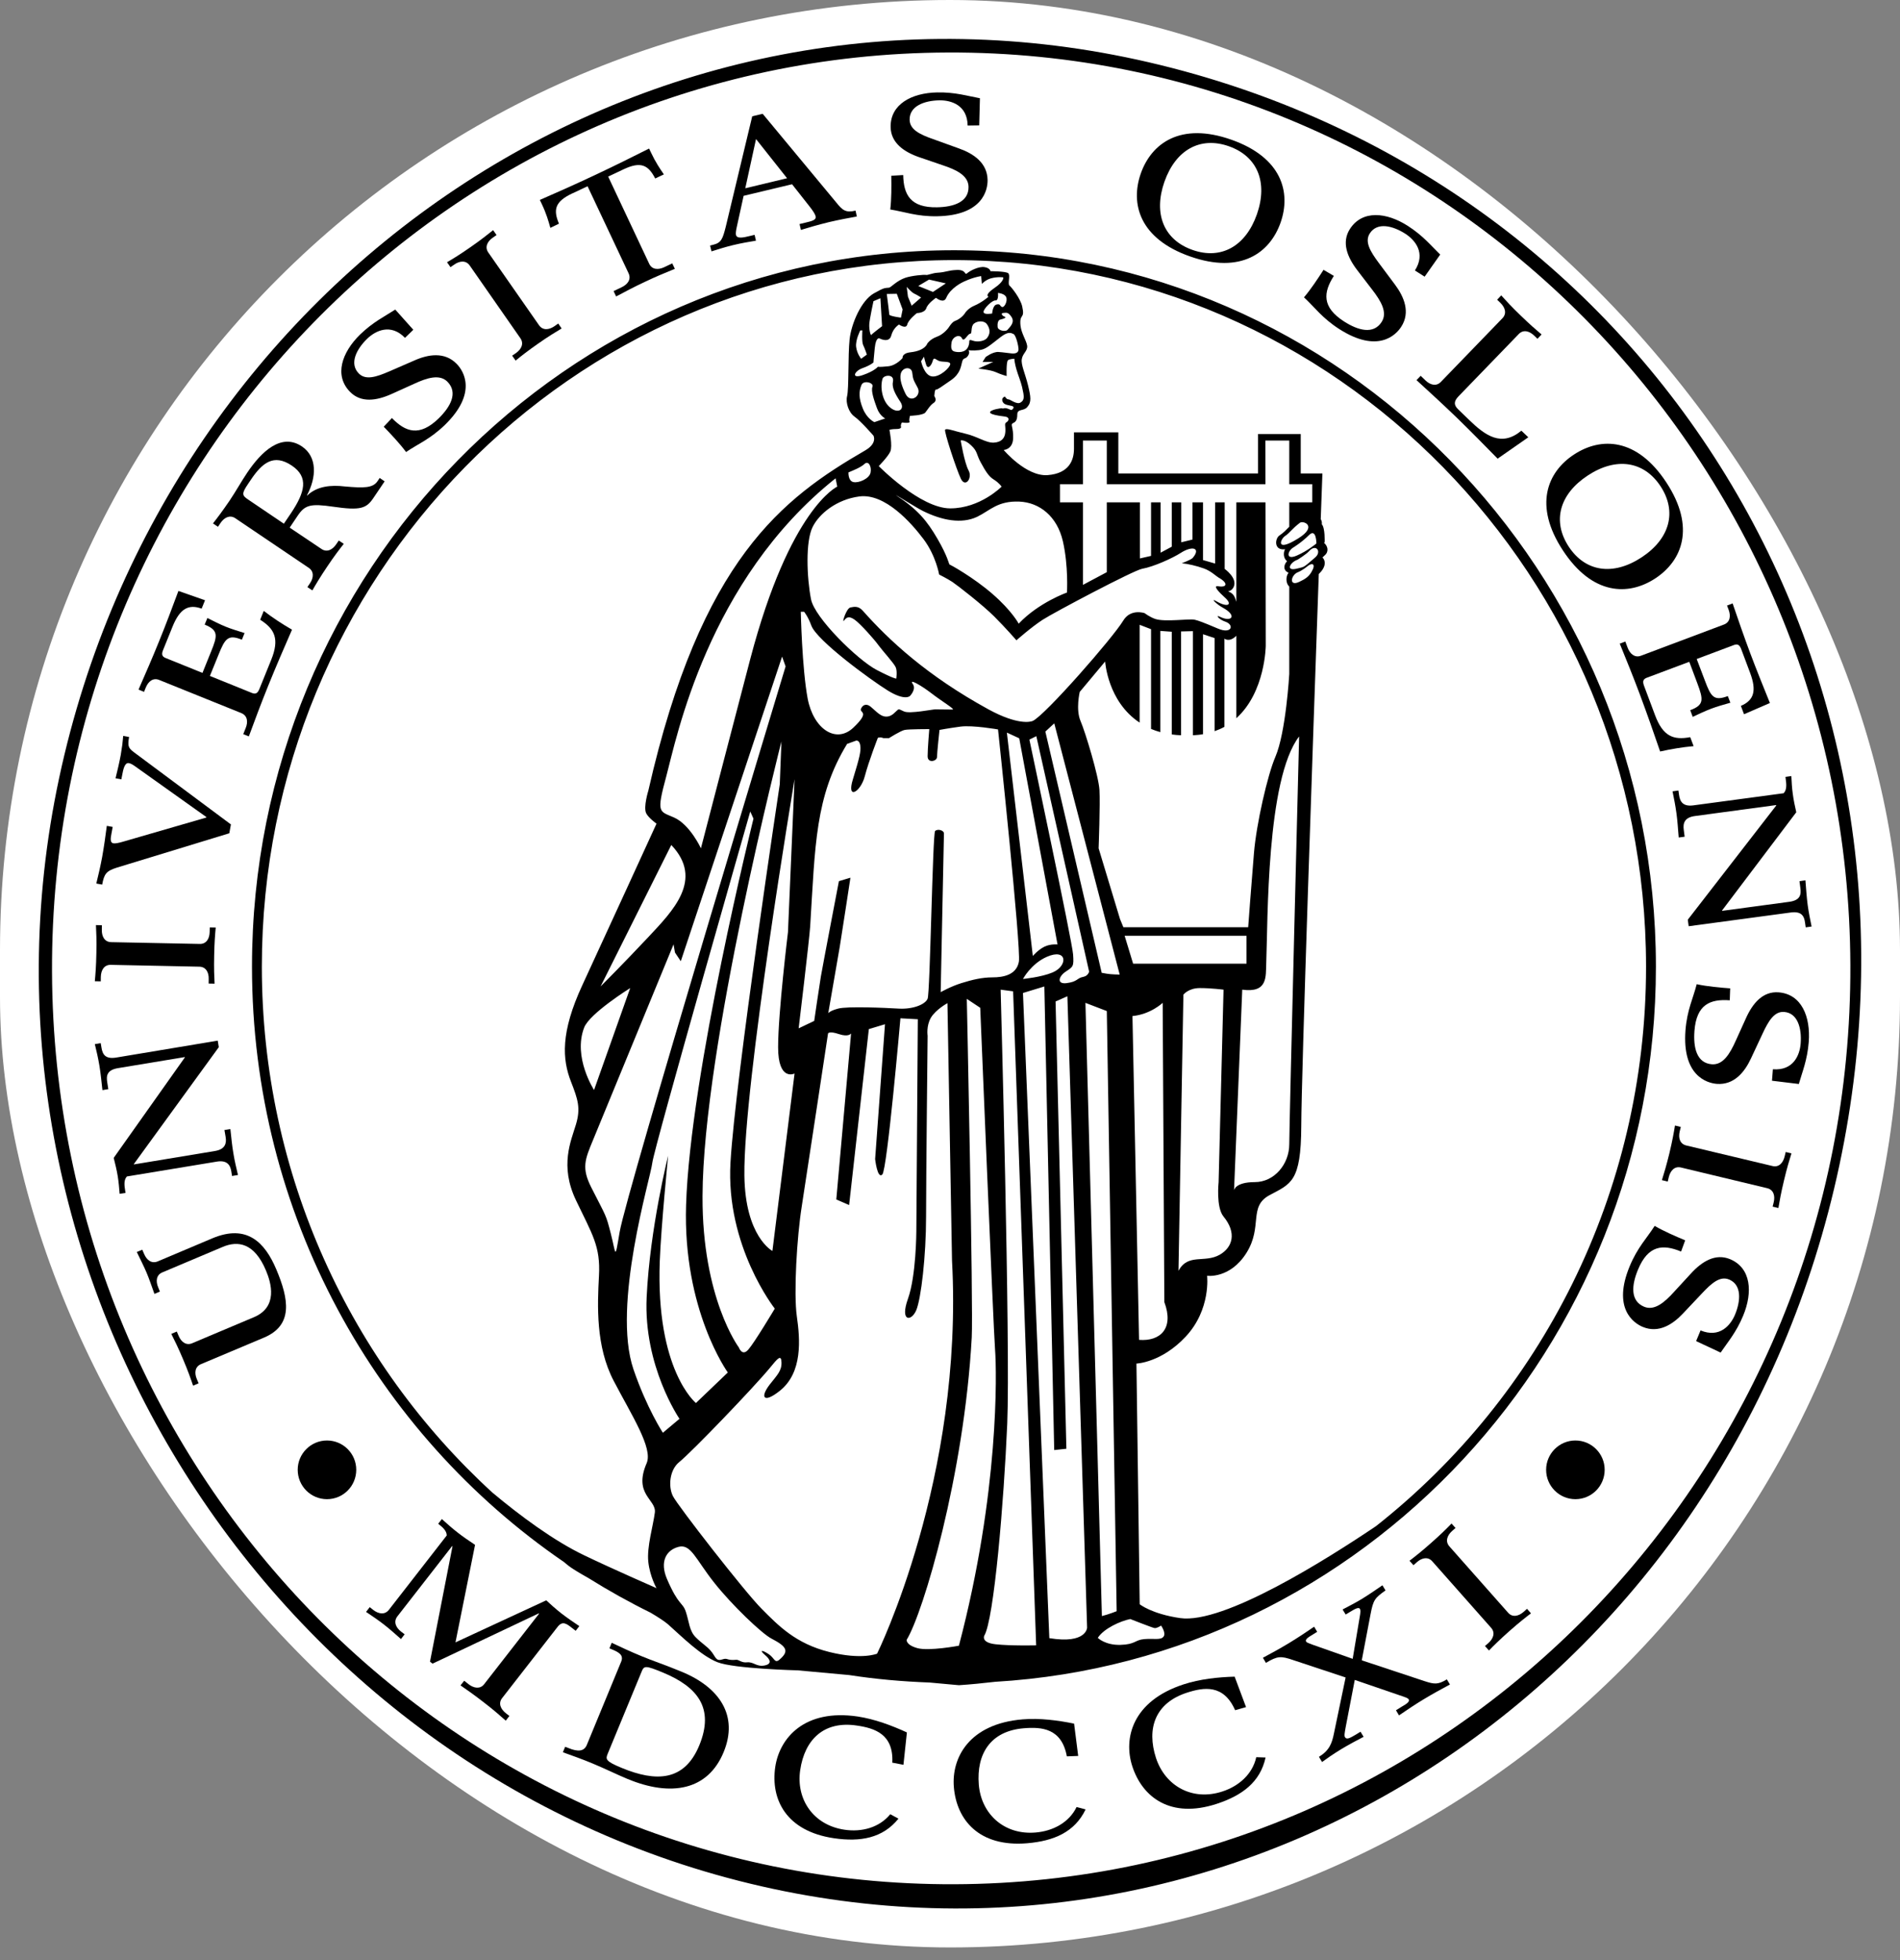 <svg width="32" height="33" viewBox="0 0 32 33" fill="none" xmlns="http://www.w3.org/2000/svg">
<rect x="0" y="0" width="32" height="33" fill="#808080" stroke="none"/>
<g clip-path="url(#clip0_2222_14026)">
<rect width="32" height="32.787" rx="16" fill="white"/>
<path d="M19.354 1.05C10.909 -0.913 2.8 4.663 0.996 13.099C-0.807 21.535 4.688 30.017 13.021 31.801C21.223 33.555 29.162 28.154 30.979 19.618C32.801 11.065 27.683 2.985 19.354 1.05ZM16.075 31.723C7.711 31.753 0.907 24.873 0.876 16.357C0.846 7.841 7.602 0.913 15.965 0.884C24.33 0.854 31.134 7.733 31.164 16.25C31.195 24.766 24.439 31.694 16.075 31.723Z" fill="black"/>
<path d="M26.533 25.24C26.261 25.24 26.04 25.019 26.04 24.745C26.04 24.474 26.261 24.252 26.533 24.252C26.806 24.252 27.026 24.474 27.026 24.745C27.026 25.019 26.806 25.24 26.533 25.24Z" fill="black"/>
<path d="M5.507 25.24C5.235 25.24 5.014 25.019 5.014 24.745C5.014 24.474 5.235 24.252 5.507 24.252C5.78 24.252 6 24.474 6 24.745C6 25.019 5.78 25.24 5.507 25.24Z" fill="black"/>
<path d="M16.067 4.213C9.548 4.213 4.244 9.624 4.244 16.275C4.244 20.448 6.334 24.134 9.501 26.3C9.522 26.316 9.541 26.333 9.562 26.351C9.622 26.401 9.752 26.479 9.912 26.569C10.25 26.78 10.599 26.975 10.957 27.151C11.089 27.229 11.194 27.298 11.251 27.347C11.499 27.569 11.805 27.873 12.081 27.984C12.357 28.095 13.437 28.122 13.437 28.122L14.3 28.201C14.745 28.27 15.197 28.31 15.656 28.327L16.15 28.372C16.348 28.359 16.551 28.339 16.757 28.315C22.955 27.949 27.889 22.689 27.889 16.275C27.889 9.624 22.586 4.213 16.067 4.213ZM14.475 8.358C14.905 8.303 15.347 8.801 15.555 9.078C15.763 9.355 15.817 9.673 15.817 9.673C15.817 9.673 15.957 9.743 16.039 9.797C16.123 9.853 16.551 10.185 16.745 10.379C16.939 10.573 17.119 10.78 17.119 10.78C17.119 10.78 17.368 10.559 17.561 10.434C17.755 10.309 19.094 9.601 19.236 9.576C19.43 9.542 19.748 9.397 19.884 9.31C20.091 9.177 20.226 9.231 20.088 9.393C20.061 9.424 19.904 9.483 19.904 9.483C20.011 9.493 20.157 9.528 20.274 9.57C20.391 9.61 20.482 9.7 20.52 9.722C20.693 9.818 20.666 9.896 20.517 9.87C20.413 9.853 20.549 9.987 20.623 10.054C20.773 10.185 20.676 10.234 20.485 10.122C20.377 10.06 20.488 10.173 20.593 10.23C20.842 10.365 20.747 10.483 20.544 10.383C20.468 10.344 20.521 10.428 20.641 10.468C20.791 10.521 20.746 10.681 20.513 10.583C20.25 10.472 20.191 10.451 20.122 10.434C20.033 10.412 19.624 10.476 19.458 10.421C19.365 10.39 19.278 10.323 19.278 10.323C19.278 10.323 19.043 10.241 18.918 10.448C18.744 10.738 17.603 12.04 17.395 12.137C17.356 12.155 17.138 12.21 16.648 11.943C15.611 11.375 14.973 10.78 14.531 10.282C14.459 10.201 14.393 10.213 14.323 10.227C14.253 10.241 14.174 10.503 14.215 10.448C14.256 10.393 14.298 10.365 14.395 10.434C14.492 10.503 14.727 10.767 14.796 10.864C14.866 10.96 15.059 11.168 15.087 11.237C15.114 11.306 15.095 11.425 15.095 11.425C15.095 11.425 15.058 11.431 14.765 11.279C14.447 11.113 13.719 10.402 13.659 10.088C13.589 9.729 13.563 9.117 13.687 8.871C13.797 8.649 14.09 8.408 14.475 8.358ZM14.29 7.953C14.373 7.918 14.494 7.871 14.559 7.812C14.626 7.748 14.683 7.853 14.662 7.957C14.641 8.06 14.461 8.137 14.372 8.116C14.281 8.095 14.29 7.953 14.29 7.953ZM14.538 5.811C14.566 5.867 14.6 5.97 14.6 5.97L14.503 6.04C14.503 6.04 14.433 5.957 14.419 5.839C14.406 5.722 14.489 5.563 14.489 5.563H14.524C14.524 5.563 14.51 5.756 14.538 5.811ZM14.524 6.199C14.662 6.15 14.711 6.102 14.711 6.102C14.711 6.102 14.712 6.059 14.733 5.858C14.754 5.658 14.816 5.699 14.816 5.699C14.816 5.699 14.975 5.783 15.01 5.651C15.044 5.519 15.141 5.464 15.141 5.464C15.141 5.464 15.259 5.547 15.28 5.464C15.3 5.381 15.443 5.271 15.443 5.271C15.443 5.271 15.573 5.271 15.601 5.189C15.628 5.105 15.764 5.014 15.764 5.014C15.764 5.014 15.893 5.12 15.937 5.014C16.006 4.848 16.214 4.751 16.214 4.751C16.214 4.751 16.365 4.673 16.525 4.648L16.537 4.78C16.537 4.78 16.598 4.711 16.69 4.686C16.807 4.655 16.897 4.67 16.897 4.67C16.897 4.67 16.918 4.734 16.745 4.851C16.572 4.969 16.648 4.996 16.648 4.996C16.648 4.996 16.54 5.092 16.406 5.148C16.309 5.19 16.261 5.259 16.261 5.259C16.261 5.259 16.206 5.359 16.081 5.405C16.033 5.422 15.977 5.515 15.977 5.515C15.977 5.515 15.898 5.627 15.78 5.669C15.663 5.711 15.617 5.785 15.617 5.785C15.617 5.785 15.585 5.903 15.336 5.931C15.184 5.948 15.202 6.027 15.202 6.027C15.202 6.027 15.098 6.153 14.959 6.167C14.794 6.184 14.786 6.174 14.786 6.174C14.786 6.174 14.732 6.246 14.531 6.315C14.33 6.385 14.386 6.248 14.524 6.199ZM14.641 5.451C14.648 5.362 14.711 5.071 14.711 5.071L14.828 5.021L14.856 5.492C14.856 5.492 14.69 5.617 14.676 5.638C14.662 5.659 14.634 5.542 14.641 5.451ZM14.935 4.949L15.104 4.946L15.202 5.21L15.174 5.348C15.174 5.348 14.977 5.323 14.977 5.295C14.977 5.268 14.935 4.949 14.935 4.949ZM15.513 5.009L15.354 5.147L15.292 4.995L15.271 4.829C15.271 4.829 15.354 4.926 15.403 4.946C15.45 4.967 15.513 5.009 15.513 5.009ZM15.465 4.815L15.647 4.707L15.93 4.771L15.713 4.915L15.465 4.815ZM16.728 6.093L16.477 6.206C16.477 6.206 16.68 6.225 16.77 6.265C16.862 6.307 16.954 6.331 16.954 6.331C16.954 6.331 16.945 6.108 16.974 6.068C16.991 6.043 17.084 6.04 17.084 6.04C17.084 6.068 17.095 6.135 17.118 6.216C17.145 6.312 17.194 6.426 17.214 6.516C17.251 6.677 17.259 6.736 17.186 6.778C17.122 6.815 17.014 6.723 16.986 6.724C16.951 6.725 16.925 6.676 16.925 6.676C16.925 6.676 16.846 6.7 16.895 6.777C16.919 6.816 16.988 6.822 17.042 6.835C17.07 6.842 17.086 6.861 17.049 6.894C17.03 6.911 17.023 6.899 17.002 6.892C16.982 6.885 16.928 6.855 16.886 6.883C16.947 6.842 16.354 6.947 16.924 7.013C17.006 7.022 16.998 7.082 16.95 7.11C16.91 7.133 16.939 7.167 16.932 7.272C16.925 7.375 16.869 7.445 16.738 7.452C16.607 7.459 16.462 7.347 16.254 7.3C16.046 7.251 15.945 7.206 15.918 7.234C15.895 7.256 16.107 7.901 16.183 8.06C16.26 8.219 16.382 8.045 16.313 7.921C16.244 7.796 16.18 7.416 16.18 7.416C16.18 7.416 16.246 7.393 16.356 7.498C16.467 7.601 16.441 7.646 16.517 7.784C16.593 7.922 16.648 8.02 16.738 8.074C16.828 8.13 16.869 8.193 16.869 8.193C16.869 8.193 16.509 8.559 16.004 8.559C15.499 8.559 14.8 7.847 14.8 7.847C14.8 7.847 14.952 7.693 14.994 7.604C15.036 7.513 14.98 7.237 14.98 7.237C14.98 7.237 15.015 7.223 15.091 7.223C15.167 7.223 15.181 7.202 15.174 7.181C15.167 7.162 15.181 7.106 15.202 7.113C15.223 7.12 15.333 7.127 15.319 7.099C15.305 7.071 15.326 7.001 15.326 7.001C15.326 7.001 15.541 6.994 15.583 6.947C15.623 6.898 15.665 6.821 15.728 6.781C15.79 6.739 15.736 6.669 15.736 6.669C15.736 6.669 15.742 6.552 15.763 6.559C15.784 6.566 15.859 6.51 16.018 6.4C16.177 6.289 16.184 6.164 16.205 6.089C16.226 6.012 16.261 6.054 16.302 5.991C16.344 5.929 16.309 5.895 16.309 5.895C16.309 5.895 16.378 5.908 16.488 5.895C16.6 5.881 16.64 5.84 16.855 5.673C16.981 5.577 17.028 5.604 17.07 5.624C17.112 5.645 17.154 5.825 17.154 5.881C17.154 5.937 17.108 5.957 17.036 5.95C16.96 5.943 16.915 5.933 16.817 5.926C16.721 5.919 16.6 6.012 16.6 6.012L16.548 6.095L16.728 6.093ZM21.313 8.152L21.312 7.417H21.714V8.152H22.101V8.457H21.714V8.868C21.661 8.921 21.62 8.968 21.549 9.015C21.471 9.066 21.451 9.272 21.643 9.247C21.608 9.311 21.618 9.405 21.677 9.448C21.616 9.511 21.609 9.606 21.702 9.642C21.651 9.708 21.655 9.823 21.714 9.876V11.347C21.714 11.347 21.658 12.331 21.479 12.745C21.35 13.042 21.16 13.867 21.119 14.365C21.077 14.863 21.022 15.611 21.022 15.611H18.92L18.863 15.472L18.503 14.282C18.503 14.282 18.531 13.535 18.517 13.299C18.503 13.064 18.281 12.331 18.198 12.137C18.115 11.943 18.185 11.649 18.185 11.649L18.613 11.137C18.613 11.137 18.653 11.81 19.194 12.166V10.519L19.386 10.593V12.272C19.434 12.293 19.487 12.31 19.542 12.326V10.622L19.735 10.636V12.365C19.784 12.373 19.837 12.376 19.891 12.379V10.631L20.091 10.626V12.379C20.15 12.375 20.208 12.371 20.261 12.361V10.678L20.457 10.743V12.31C20.516 12.289 20.571 12.265 20.622 12.237V10.752C20.622 10.752 20.705 10.822 20.822 10.704V12.092C21.312 11.652 21.318 10.87 21.318 10.87L21.314 8.457H20.822V10.132C20.802 10.072 20.791 10 20.697 9.962C20.655 9.945 20.736 9.974 20.779 9.878C20.844 9.731 20.626 9.578 20.626 9.578V8.457H20.465V9.488L20.261 9.429V8.457H20.084V9.084L19.895 9.13V8.457H19.735V9.204L19.547 9.305V8.457H19.386V9.359L19.198 9.402V8.457H18.641V9.633L18.239 9.847V8.457H17.852V8.152H18.239V7.417H18.641V8.152H21.313ZM20.607 20.482C20.832 20.756 20.761 21 20.542 21.125C20.285 21.27 20.008 21.096 19.848 21.396L19.931 16.746C19.931 16.746 20.015 16.635 20.208 16.635C20.402 16.635 20.607 16.662 20.607 16.662L20.524 19.902C20.524 19.902 20.478 20.327 20.607 20.482ZM19.084 16.224L18.941 15.754H20.994V16.224H19.084ZM19.184 22.558L19.073 17.106C19.378 17.078 19.582 16.884 19.582 16.884L19.61 21.922C19.776 22.364 19.544 22.586 19.184 22.558ZM20.922 16.662C21.355 16.721 21.317 16.441 21.326 16.22C21.354 15.5 21.326 13.119 21.88 12.399C21.88 12.399 21.714 18.932 21.714 19.264C21.714 19.596 21.465 19.902 21.133 19.902C20.8 19.902 20.784 20.04 20.784 20.04L20.922 16.662ZM21.866 9.631C21.866 9.631 21.936 9.603 22.018 9.535C22.101 9.465 22.171 9.493 22.087 9.631C22.042 9.708 21.984 9.749 21.88 9.797C21.7 9.881 21.742 9.673 21.866 9.631ZM21.856 9.57C21.639 9.629 21.728 9.465 21.852 9.424C21.852 9.424 22 9.334 22.051 9.276C22.163 9.151 22.263 9.285 22.153 9.383C21.933 9.575 21.967 9.539 21.856 9.57ZM21.838 9.355C21.645 9.437 21.686 9.271 21.783 9.217C21.783 9.217 21.922 9.133 22.046 9.009C22.171 8.885 22.171 9.15 22.171 9.15C22.171 9.15 22.023 9.275 21.838 9.355ZM21.645 9.023C21.728 8.967 21.761 8.901 21.894 8.801C21.949 8.759 22.198 8.857 21.866 9.064C21.476 9.308 21.561 9.078 21.645 9.023ZM15.749 13.991C15.707 14.033 15.665 16.718 15.623 16.814C15.583 16.912 15.375 16.994 15.139 16.981C14.905 16.967 14.267 16.939 14.115 16.981C13.963 17.022 13.949 17.061 13.949 17.061C13.949 17.061 14.115 16.106 14.143 15.941C14.177 15.736 14.323 14.777 14.323 14.777L14.129 14.835C14.129 14.835 13.853 16.275 13.825 16.441C13.797 16.608 13.713 17.188 13.713 17.188L13.451 17.313C13.451 17.313 13.631 15.818 13.645 15.597C13.73 14.229 13.727 13.41 14.267 12.524L14.419 12.469C14.419 12.469 14.475 12.455 14.489 12.552C14.503 12.649 14.475 12.759 14.365 13.119C14.253 13.479 14.495 13.335 14.564 13.072C14.633 12.809 14.785 12.422 14.785 12.422C14.832 12.404 14.877 12.427 14.877 12.427H14.973C14.973 12.427 15.167 12.303 15.237 12.289C15.305 12.275 15.651 12.275 15.651 12.275C15.651 12.275 15.623 12.608 15.623 12.732C15.623 12.857 15.781 12.815 15.781 12.746C15.781 12.677 15.823 12.289 15.823 12.289C15.823 12.289 15.97 12.261 16.177 12.233C16.385 12.206 16.809 12.281 16.809 12.281C16.809 12.281 17.201 15.97 17.16 16.192C17.119 16.414 16.897 16.455 16.717 16.455C16.537 16.455 16.371 16.496 16.191 16.552C16.011 16.608 15.843 16.704 15.843 16.704C15.843 16.704 15.898 14.088 15.898 14.033C15.898 13.977 15.79 13.95 15.749 13.991ZM15.372 11.514C15.3 11.414 15.525 11.548 15.682 11.668C15.862 11.808 16.097 11.946 16.042 11.946C15.986 11.946 15.79 11.943 15.749 11.943C15.707 11.943 15.325 12.02 15.228 11.979C15.131 11.938 15.145 11.924 15.089 11.979C15.035 12.034 14.979 12.076 14.896 12.062C14.813 12.048 14.73 11.951 14.661 11.896C14.591 11.84 14.528 11.865 14.5 11.935C14.472 12.004 14.664 11.974 14.373 12.25C14.082 12.527 13.701 12.275 13.603 11.763C13.507 11.251 13.487 10.3 13.487 10.3H13.543C13.543 10.3 13.609 10.379 13.664 10.531C13.755 10.783 14.661 11.445 14.951 11.625C15.242 11.805 15.325 11.718 15.325 11.718C15.325 11.718 15.438 11.605 15.372 11.514ZM16.958 12.334L17.166 12.43L17.811 15.901C17.811 15.901 17.692 15.888 17.589 15.939C17.479 15.994 17.395 16.095 17.395 16.095L16.958 12.334ZM17.631 16.109C17.977 15.957 17.991 16.261 17.728 16.372C17.536 16.453 17.229 16.482 17.229 16.482C17.229 16.482 17.363 16.227 17.631 16.109ZM17.949 16.358C18.073 16.275 18.088 16.275 18.073 16.068C18.06 15.86 17.337 12.452 17.337 12.452L17.454 12.394L18.343 16.358C18.343 16.358 18.327 16.429 18.25 16.445C18.129 16.468 18.157 16.527 17.963 16.552C17.796 16.573 17.825 16.441 17.949 16.358ZM18.641 17.022L18.807 27.126C18.807 27.126 18.669 27.181 18.558 27.208L18.281 16.884L18.641 17.022ZM18.633 16.392C18.563 16.378 18.555 16.379 18.555 16.379L17.606 12.317L17.756 12.178L18.858 16.408C18.858 16.408 18.703 16.406 18.633 16.392ZM17.901 9.112C17.997 9.531 17.97 9.976 17.97 9.976C17.97 9.976 17.494 10.143 17.157 10.5C17.157 10.5 17.043 10.284 16.717 10.001C16.392 9.718 15.998 9.503 15.991 9.503C15.984 9.503 15.963 9.371 15.79 9.073C15.614 8.77 15.458 8.578 15.089 8.337C15.101 8.337 15.437 8.55 15.548 8.605C15.866 8.761 16.194 8.825 16.457 8.701C16.677 8.594 16.801 8.43 17.168 8.445C17.506 8.459 17.804 8.691 17.901 9.112ZM15.163 6.764C15.247 6.888 15.132 6.975 14.994 6.863C14.856 6.753 14.821 6.518 14.863 6.379C14.884 6.309 15.067 6.294 15.039 6.425C15.018 6.522 15.074 6.629 15.163 6.764ZM15.17 6.295C15.196 6.18 15.35 6.163 15.364 6.274C15.378 6.385 15.378 6.385 15.453 6.523C15.53 6.661 15.336 6.801 15.253 6.634C15.191 6.509 15.149 6.385 15.17 6.295ZM15.513 6.082L15.562 6.005C15.562 6.005 15.569 6.047 15.597 6.136C15.623 6.227 15.686 6.157 15.707 6.082C15.728 6.005 15.749 6.047 15.81 6.075C15.873 6.102 16.004 6.075 16.004 6.13C16.004 6.185 15.824 6.358 15.693 6.337C15.562 6.316 15.513 6.082 15.513 6.082ZM16.025 5.772C16.039 5.666 16.166 5.619 16.201 5.695C16.236 5.772 16.297 5.62 16.338 5.62C16.38 5.62 16.342 5.496 16.405 5.447C16.471 5.396 16.578 5.4 16.619 5.454C16.684 5.542 16.678 5.626 16.621 5.694C16.579 5.743 16.468 5.764 16.385 5.736C16.313 5.711 16.329 5.729 16.323 5.777C16.302 5.929 16.177 5.937 16.095 5.923C16.026 5.911 16.011 5.875 16.025 5.772ZM16.968 5.553C16.94 5.588 16.808 5.57 16.802 5.504C16.791 5.383 16.85 5.38 16.85 5.38C16.85 5.38 16.975 5.352 16.919 5.331C16.864 5.31 16.857 5.269 16.899 5.269C16.94 5.269 16.975 5.242 17.037 5.338C17.1 5.435 16.995 5.518 16.968 5.553ZM16.876 5.168C16.835 5.154 16.855 5.112 16.787 5.126C16.717 5.14 16.71 5.278 16.71 5.278C16.71 5.278 16.565 5.306 16.565 5.251C16.565 5.196 16.713 5.051 16.766 5.058C16.822 5.064 16.808 4.932 16.808 4.932C16.808 4.932 16.918 4.939 16.946 5.002C16.974 5.064 16.918 5.182 16.876 5.168ZM14.511 6.477C14.547 6.397 14.722 6.443 14.694 6.512C14.666 6.581 14.722 6.74 14.77 6.872C14.818 7.003 14.909 7.045 14.909 7.045L14.726 7.107C14.726 7.107 14.601 7.051 14.532 6.878C14.462 6.705 14.462 6.588 14.511 6.477ZM12.635 11.099C12.483 11.675 11.805 14.282 11.805 14.282C11.805 14.282 11.621 13.883 11.353 13.764C11.101 13.652 11.05 13.702 11.223 13.064C11.39 12.444 11.915 9.77 14.073 8.053L14.101 8.193C14.101 8.193 13.304 8.553 12.635 11.099ZM13.382 18.074L13.009 21.061C13.009 21.061 12.55 20.821 12.537 19.791C12.518 18.268 13.382 13.119 13.382 13.119L13.271 15.694C13.271 15.694 13.105 17.05 13.105 17.631C13.105 18.212 13.382 18.074 13.382 18.074ZM13.049 22.032C13.049 22.032 12.707 22.604 12.604 22.721C12.498 22.843 12.444 22.686 12.444 22.686C12.444 22.686 11.825 21.861 11.832 20.139C11.84 17.636 13.161 12.483 13.161 12.483L13.133 13.203C13.133 13.203 12.385 18.158 12.303 19.569C12.219 20.98 13.049 22.032 13.049 22.032ZM11.306 14.226C11.859 14.808 11.333 15.334 10.919 15.777C10.503 16.22 10.115 16.608 10.115 16.608L11.306 14.226ZM10.614 16.635L10.005 18.351C10.005 18.351 9.645 17.798 9.839 17.299C9.931 17.061 10.614 16.635 10.614 16.635ZM9.988 19.193C10.126 18.861 11.344 15.899 11.344 15.899L11.368 16.037L11.466 16.183L13.172 11.054L13.231 11.22C13.231 11.22 10.547 20.079 10.436 20.743C10.352 21.237 10.378 21.12 10.287 20.768C10.202 20.439 10.219 20.505 9.96 19.995C9.792 19.664 9.85 19.525 9.988 19.193ZM10.986 19.578C11.014 19.328 12.636 13.662 12.636 13.662L12.69 13.783C12.69 13.783 11.624 18.074 11.555 20.288C11.499 22.06 12.258 23.107 12.258 23.107L11.721 23.621C11.721 23.621 11.042 23.074 11.112 21.23C11.134 20.648 11.253 19.458 11.253 19.458C11.253 19.458 10.946 20.676 10.891 21.838C10.835 23.002 11.444 23.887 11.444 23.887L11.164 24.122C11.164 24.122 10.892 23.707 10.669 23.054C10.301 21.978 10.959 19.826 10.986 19.578ZM13.125 27.944C13.049 28.007 13.042 27.917 12.955 27.855C12.839 27.775 12.778 27.773 12.885 27.864C12.976 27.94 13.001 28.012 12.885 28.038C12.742 28.071 12.696 27.974 12.579 27.987C12.49 27.997 12.443 27.941 12.402 27.944C12.229 27.96 12.263 27.905 12.164 27.938C12.053 27.974 12.054 27.892 11.974 27.797C11.897 27.707 11.829 27.677 11.717 27.565C11.607 27.455 11.607 27.303 11.551 27.136C11.496 26.97 11.431 27.043 11.233 26.583C11.109 26.292 11.219 26.098 11.427 26.043C11.635 25.987 11.717 26.251 12.022 26.637C12.327 27.025 12.834 27.505 12.991 27.586C13.25 27.721 13.299 27.797 13.125 27.944ZM13.968 27.813C13.398 27.672 13.105 27.364 12.829 27.087C12.551 26.811 11.417 25.354 11.333 25.188C11.251 25.022 11.278 24.745 11.44 24.615C11.655 24.441 12.691 23.363 12.967 23.029C13.096 22.871 13.157 22.796 13.162 22.936C13.167 23.08 13.088 23.151 12.967 23.306C12.796 23.524 12.857 23.636 13.133 23.416C13.521 23.109 13.476 22.547 13.42 22.16C13.366 21.773 13.42 20.831 13.504 20.305C13.586 19.779 13.946 17.399 13.946 17.399C13.946 17.399 13.963 17.354 14.129 17.41C14.295 17.465 14.334 17.399 14.334 17.399L14.085 20.194L14.301 20.288L14.633 17.326L14.905 17.244L14.739 19.514C14.739 19.514 14.777 19.857 14.86 19.774C14.943 19.691 15.165 17.144 15.165 17.144L15.458 17.16L15.433 20.729C15.433 20.729 15.431 21.479 15.292 21.866C15.153 22.254 15.347 22.254 15.431 22.06C15.513 21.866 15.597 21.146 15.597 20.482C15.597 19.818 15.623 17.438 15.623 17.438C15.623 17.438 15.597 17.272 15.679 17.133C15.763 16.994 15.957 16.889 15.957 16.889L16.034 21.224C16.232 24.889 14.772 27.841 14.772 27.841C14.772 27.841 14.519 27.95 13.968 27.813ZM15.447 27.747C15.254 27.692 15.27 27.608 15.27 27.608C15.55 27.152 16.238 24.834 16.366 22.519C16.394 22.021 16.283 16.817 16.283 16.817L16.509 16.967C16.509 16.967 16.731 22.364 16.759 22.724C16.787 23.086 16.831 25.121 16.15 27.707C16.15 27.707 15.641 27.803 15.447 27.747ZM16.77 27.683C16.52 27.656 16.576 27.541 16.576 27.541C16.743 27.264 16.908 25.271 16.964 23.97C17.019 22.67 16.853 16.662 16.853 16.662L17.063 16.69L17.451 27.701C17.451 27.701 17.019 27.711 16.77 27.683ZM17.673 27.58L17.229 16.718L17.589 16.608L17.755 24.413L17.96 24.391L17.778 16.861L17.977 16.773L18.309 27.402C18.309 27.402 18.303 27.683 17.673 27.58ZM19.596 27.555C19.548 27.617 19.43 27.582 19.271 27.596C19.111 27.61 19.125 27.686 18.87 27.693C18.613 27.7 18.489 27.575 18.489 27.575C18.592 27.416 18.87 27.292 19.036 27.258C19.036 27.258 19.402 27.402 19.444 27.41C19.486 27.416 19.555 27.368 19.555 27.368C19.555 27.368 19.644 27.493 19.596 27.555ZM23.176 25.693C22.351 26.249 20.611 27.348 19.876 27.242C19.395 27.172 19.195 27.009 19.195 27.009L19.14 22.957C19.14 22.957 19.559 22.943 19.97 22.503C20.398 22.045 20.33 21.479 20.33 21.479C20.33 21.479 20.717 21.534 20.994 21.092C21.271 20.648 21.022 20.316 21.381 20.122C21.742 19.928 21.912 19.902 21.916 18.96C21.92 18.042 22.111 12.512 22.211 9.664C22.237 9.639 22.261 9.612 22.281 9.579C22.331 9.497 22.314 9.425 22.273 9.385C22.285 9.373 22.299 9.361 22.314 9.347C22.387 9.282 22.359 9.188 22.3 9.14C22.306 9.132 22.31 9.126 22.31 9.126C22.31 9.126 22.319 8.887 22.262 8.827C22.267 8.794 22.259 8.765 22.244 8.74C22.261 8.258 22.272 7.971 22.272 7.971H21.907V7.307H21.188V7.971H18.835V7.279H18.088V7.555C18.088 7.749 18.005 7.971 17.645 7.999C17.285 8.027 16.904 7.576 16.904 7.576C16.904 7.576 17.056 7.569 17.063 7.382C17.07 7.195 17.014 7.148 17.056 7.127C17.098 7.106 17.133 7.085 17.133 6.981C17.133 6.877 17.236 6.926 17.299 6.856C17.377 6.769 17.361 6.683 17.313 6.482C17.264 6.283 17.194 6.143 17.209 6.047C17.222 5.95 17.313 5.908 17.299 5.818C17.285 5.729 17.202 5.616 17.187 5.479C17.166 5.266 17.267 5.384 17.216 5.159C17.185 5.022 17.036 4.836 17.002 4.808C16.967 4.78 17.021 4.635 16.981 4.6C16.939 4.566 16.682 4.566 16.682 4.566C16.682 4.566 16.675 4.511 16.579 4.497C16.483 4.483 16.336 4.559 16.289 4.6C16.24 4.642 16.282 4.539 16.116 4.545C15.95 4.552 15.956 4.581 15.777 4.593C15.712 4.597 15.623 4.634 15.6 4.629C15.569 4.621 15.355 4.64 15.247 4.677C15.104 4.725 15.005 4.839 14.975 4.843C14.898 4.852 14.901 4.836 14.718 4.939C14.504 5.06 14.337 5.451 14.309 5.715C14.281 5.977 14.298 6.546 14.267 6.669C14.239 6.781 14.295 6.947 14.393 7.015C14.504 7.095 14.711 7.335 14.711 7.335C14.711 7.335 14.781 7.462 14.572 7.583C13.188 8.385 11.805 9.41 10.919 13.313C10.919 13.313 10.834 13.585 10.882 13.69C10.919 13.769 11.057 13.867 11.057 13.867C11.057 13.867 10.098 15.961 9.811 16.579C9.436 17.386 9.47 17.836 9.617 18.212C9.732 18.507 9.783 18.656 9.7 18.932C9.617 19.21 9.423 19.624 9.7 20.206C9.977 20.787 10.115 20.98 10.088 21.479C10.061 21.978 10.032 22.67 10.337 23.25C10.641 23.832 11 24.382 10.891 24.634C10.662 25.162 11.057 25.244 11.029 25.465C11.001 25.687 10.891 26.046 10.919 26.296C10.946 26.544 11.057 26.738 11.057 26.738C11.057 26.738 10.309 26.411 9.839 26.185C9.325 25.939 8.762 25.521 8.293 25.129C5.912 22.95 4.41 19.788 4.41 16.275C4.41 9.716 9.639 4.379 16.067 4.379C22.495 4.379 27.723 9.716 27.723 16.275C27.723 20.104 25.939 23.516 23.176 25.693Z" fill="black"/>
<path d="M3.252 23.329C3.213 23.214 3.169 23.087 3.084 22.886C3 22.686 2.939 22.565 2.885 22.457L2.978 22.418L3.008 22.489C3.05 22.591 3.134 22.658 3.236 22.615L4.277 22.176C4.684 22.004 4.569 21.602 4.479 21.389C4.282 20.922 4.006 20.886 3.753 20.992L2.734 21.422C2.631 21.465 2.621 21.571 2.664 21.673L2.693 21.745L2.601 21.784C2.552 21.648 2.51 21.523 2.468 21.425C2.426 21.326 2.367 21.208 2.304 21.079L2.396 21.04L2.427 21.111C2.47 21.213 2.552 21.28 2.656 21.237L3.577 20.848C4.16 20.603 4.462 20.919 4.653 21.37C4.867 21.876 4.94 22.312 4.446 22.52L3.384 22.967C3.282 23.011 3.272 23.116 3.315 23.218L3.345 23.289L3.252 23.329Z" fill="black"/>
<path d="M2.137 19.807C2.082 19.868 2.094 19.957 2.109 20.05L2.115 20.084L2.015 20.099C2.007 19.999 1.999 19.902 1.983 19.803C1.966 19.697 1.94 19.595 1.915 19.494L3.113 17.803L3.112 17.797L1.988 17.983C1.8 18.014 1.788 18.112 1.806 18.22L1.824 18.337L1.725 18.353C1.706 18.186 1.697 18.079 1.674 17.94C1.652 17.808 1.627 17.703 1.597 17.579L1.696 17.562L1.709 17.639C1.727 17.747 1.77 17.836 1.958 17.805L3.667 17.52L3.685 17.63L2.255 19.597L2.256 19.604L3.621 19.378C3.794 19.349 3.818 19.249 3.8 19.141L3.78 19.025L3.88 19.009C3.898 19.176 3.908 19.282 3.93 19.414C3.953 19.554 3.979 19.658 4.008 19.782L3.908 19.799L3.896 19.723C3.879 19.614 3.824 19.528 3.651 19.557L2.137 19.807Z" fill="black"/>
<path d="M1.865 16.244C1.753 16.242 1.701 16.335 1.698 16.446L1.697 16.522L1.597 16.52C1.608 16.4 1.619 16.266 1.623 16.048C1.628 15.83 1.622 15.696 1.616 15.575L1.716 15.577L1.715 15.654C1.712 15.765 1.761 15.86 1.873 15.862L3.365 15.892C3.477 15.894 3.529 15.801 3.531 15.691L3.533 15.614L3.633 15.616C3.622 15.736 3.611 15.87 3.607 16.088C3.602 16.306 3.608 16.441 3.614 16.561L3.514 16.559L3.515 16.482C3.518 16.371 3.469 16.277 3.357 16.275L1.865 16.244Z" fill="black"/>
<path d="M1.969 14.607C1.792 14.663 1.754 14.711 1.721 14.893L1.622 14.875C1.656 14.735 1.689 14.597 1.72 14.432C1.752 14.254 1.777 14.07 1.799 13.904L1.898 13.922L1.877 14.035C1.863 14.11 1.849 14.187 1.91 14.198C1.941 14.203 1.996 14.193 2.074 14.17L3.475 13.764L3.477 13.757L2.325 12.937C2.225 12.863 2.201 12.854 2.17 12.848C2.102 12.835 2.076 12.946 2.056 13.058L2.044 13.121L1.946 13.103C1.976 12.983 2.011 12.832 2.034 12.709C2.067 12.484 2.057 12.581 2.075 12.39L2.174 12.408C2.145 12.573 2.168 12.598 2.263 12.67L3.889 13.88L3.862 14.029L1.969 14.607Z" fill="black"/>
<path d="M4.097 12.36L4.138 12.257C4.18 12.155 4.169 12.049 4.065 12.006L2.682 11.448C2.578 11.405 2.497 11.473 2.455 11.576L2.426 11.648L2.333 11.61C2.451 11.339 2.571 11.066 2.683 10.787C2.795 10.513 2.899 10.233 3.005 9.949L3.453 10.106L3.396 10.247C3.171 10.165 3.027 10.252 2.906 10.55L2.747 10.943C2.718 11.013 2.726 11.053 2.789 11.078L3.41 11.329L3.553 10.975C3.666 10.699 3.681 10.611 3.447 10.516L3.493 10.405C3.598 10.457 3.7 10.51 3.799 10.55C3.897 10.59 4.007 10.623 4.119 10.658L4.074 10.77C3.841 10.676 3.79 10.749 3.679 11.026L3.535 11.38L4.244 11.667C4.307 11.692 4.34 11.67 4.369 11.599L4.568 11.108C4.709 10.759 4.629 10.59 4.382 10.434L4.442 10.285C4.594 10.402 4.753 10.506 4.918 10.601C4.79 10.893 4.65 11.217 4.518 11.543C4.395 11.847 4.291 12.127 4.191 12.398L4.097 12.36Z" fill="black"/>
<path d="M6.601 7.038C6.83 7.275 7.066 7.357 7.388 7.044C7.587 6.849 7.717 6.614 7.538 6.429C7.406 6.293 7.191 6.361 6.972 6.463L6.598 6.632C6.341 6.748 6.079 6.786 5.894 6.596C5.624 6.319 5.758 5.932 6.065 5.632C6.284 5.42 6.479 5.327 6.657 5.212L6.961 5.552L6.821 5.688C6.58 5.44 6.324 5.567 6.182 5.705C6.002 5.881 5.88 6.121 6.042 6.287C6.159 6.407 6.342 6.345 6.553 6.254L6.981 6.068C7.213 5.965 7.49 5.919 7.692 6.127C7.812 6.249 8.041 6.619 7.494 7.153C7.246 7.393 7.039 7.474 6.839 7.61C6.731 7.465 6.587 7.313 6.463 7.184L6.601 7.038Z" fill="black"/>
<path d="M7.911 4.47C7.847 4.379 7.741 4.391 7.651 4.454L7.587 4.498L7.529 4.415C7.633 4.354 7.748 4.284 7.927 4.159C8.105 4.035 8.21 3.951 8.305 3.875L8.363 3.957L8.299 4.002C8.208 4.064 8.161 4.16 8.224 4.251L9.078 5.475C9.142 5.567 9.247 5.555 9.339 5.491L9.402 5.447L9.459 5.53C9.356 5.592 9.24 5.661 9.062 5.786C8.883 5.911 8.778 5.994 8.684 6.071L8.626 5.988L8.69 5.944C8.78 5.881 8.828 5.785 8.764 5.694L7.911 4.47Z" fill="black"/>
<path d="M10.334 4.901L10.47 4.836C10.571 4.788 10.634 4.704 10.587 4.602L9.896 3.136L9.635 3.258C9.344 3.395 9.316 3.533 9.414 3.766L9.269 3.836C9.236 3.717 9.201 3.595 9.123 3.431L9.092 3.366C9.342 3.257 9.655 3.119 10.019 2.948C10.383 2.777 10.689 2.623 10.932 2.501L10.963 2.566C11.04 2.73 11.112 2.836 11.181 2.936L11.035 3.005C10.918 2.778 10.794 2.713 10.503 2.85L10.243 2.973L10.933 4.439C10.979 4.541 11.086 4.546 11.186 4.499L11.322 4.434L11.366 4.526C11.186 4.601 11.061 4.65 10.864 4.744C10.667 4.836 10.549 4.901 10.377 4.991L10.334 4.901Z" fill="black"/>
<path d="M15.212 2.947C15.218 3.277 15.333 3.498 15.781 3.49C16.06 3.485 16.317 3.402 16.312 3.145C16.309 2.955 16.107 2.858 15.877 2.782L15.488 2.649C15.222 2.558 15.005 2.405 15 2.14C14.993 1.755 15.355 1.564 15.784 1.556C16.09 1.55 16.296 1.617 16.504 1.654L16.492 2.111L16.297 2.114C16.292 1.768 16.018 1.686 15.82 1.689C15.569 1.694 15.315 1.785 15.32 2.017C15.323 2.184 15.498 2.266 15.715 2.342L16.153 2.5C16.393 2.585 16.628 2.74 16.633 3.03C16.636 3.201 16.549 3.627 15.784 3.641C15.44 3.647 15.233 3.564 14.994 3.527C15.015 3.348 15.014 3.138 15.011 2.959L15.212 2.947Z" fill="black"/>
<path d="M22.465 4.645C22.287 4.923 22.259 5.17 22.638 5.413C22.872 5.563 23.132 5.636 23.27 5.42C23.373 5.26 23.258 5.067 23.11 4.876L22.86 4.55C22.689 4.327 22.592 4.079 22.735 3.856C22.943 3.531 23.351 3.572 23.712 3.804C23.969 3.969 24.103 4.138 24.256 4.286L23.994 4.658L23.83 4.554C24.017 4.261 23.835 4.043 23.668 3.935C23.456 3.8 23.195 3.735 23.07 3.93C22.979 4.071 23.081 4.236 23.217 4.42L23.496 4.794C23.648 4.998 23.757 5.258 23.6 5.501C23.508 5.645 23.201 5.953 22.556 5.54C22.265 5.353 22.14 5.17 21.962 5.006C22.078 4.869 22.194 4.694 22.291 4.543L22.465 4.645Z" fill="black"/>
<path d="M23.927 6.327L24.007 6.404C24.086 6.481 24.189 6.51 24.266 6.431L25.304 5.358C25.382 5.277 25.349 5.176 25.27 5.099L25.215 5.046L25.284 4.973C25.366 5.064 25.455 5.163 25.613 5.314C25.77 5.466 25.871 5.553 25.963 5.631L25.894 5.704L25.838 5.65C25.759 5.573 25.656 5.544 25.579 5.624L24.565 6.672C24.483 6.757 24.483 6.819 24.56 6.893L24.739 7.066C25.018 7.337 25.288 7.529 25.623 7.251L25.74 7.362L25.223 7.722C25 7.495 24.777 7.267 24.527 7.024C24.29 6.796 24.07 6.595 23.857 6.4L23.927 6.327Z" fill="black"/>
<path d="M27.374 10.801L27.413 10.905C27.452 11.008 27.532 11.079 27.637 11.04L29.034 10.515C29.138 10.476 29.153 10.371 29.114 10.267L29.087 10.195L29.181 10.159C29.276 10.438 29.374 10.721 29.48 11.004C29.584 11.28 29.696 11.556 29.809 11.836L29.373 12.025L29.32 11.884C29.542 11.79 29.588 11.629 29.475 11.327L29.327 10.932C29.3 10.859 29.267 10.836 29.205 10.859L28.576 11.095L28.712 11.453C28.816 11.732 28.865 11.808 29.1 11.719L29.143 11.831C29.029 11.863 28.918 11.895 28.819 11.932C28.72 11.97 28.615 12.019 28.509 12.069L28.467 11.957C28.703 11.868 28.69 11.78 28.585 11.5L28.451 11.142L27.734 11.411C27.672 11.435 27.662 11.473 27.689 11.546L27.875 12.042C28.007 12.394 28.18 12.465 28.467 12.411L28.524 12.562C28.334 12.579 28.145 12.611 27.96 12.652C27.857 12.35 27.74 12.017 27.617 11.687C27.502 11.38 27.389 11.104 27.28 10.836L27.374 10.801Z" fill="black"/>
<path d="M30.04 13.355C30.096 13.297 30.088 13.206 30.075 13.113L30.071 13.08L30.17 13.066C30.175 13.168 30.18 13.265 30.194 13.364C30.208 13.471 30.23 13.573 30.253 13.675L29.003 15.329L29.004 15.335L30.133 15.183C30.322 15.158 30.337 15.061 30.322 14.951L30.307 14.835L30.407 14.821C30.421 14.989 30.427 15.097 30.445 15.236C30.463 15.369 30.486 15.474 30.511 15.599L30.412 15.613L30.401 15.536C30.387 15.427 30.346 15.337 30.158 15.363L28.441 15.594L28.426 15.484L29.916 13.561L29.915 13.554L28.544 13.739C28.369 13.763 28.343 13.861 28.358 13.971L28.373 14.087L28.273 14.1C28.259 13.933 28.253 13.826 28.235 13.693C28.216 13.553 28.194 13.448 28.169 13.323L28.268 13.309L28.279 13.385C28.294 13.496 28.345 13.583 28.52 13.559L30.04 13.355Z" fill="black"/>
<path d="M29.133 16.841C28.804 16.817 28.572 16.909 28.538 17.357C28.517 17.635 28.574 17.898 28.831 17.918C29.021 17.933 29.136 17.74 29.235 17.519L29.404 17.146C29.519 16.888 29.692 16.686 29.956 16.707C30.341 16.737 30.496 17.116 30.463 17.543C30.439 17.848 30.354 18.046 30.296 18.25L29.844 18.195L29.859 18.002C30.205 18.029 30.312 17.764 30.327 17.567C30.346 17.316 30.279 17.055 30.049 17.037C29.882 17.024 29.784 17.191 29.687 17.399L29.489 17.822C29.382 18.051 29.205 18.27 28.914 18.248C28.744 18.234 28.329 18.108 28.387 17.346C28.414 17.001 28.517 16.805 28.576 16.57C28.753 16.608 28.962 16.627 29.14 16.64L29.133 16.841Z" fill="black"/>
<path d="M29.852 19.631C29.96 19.658 30.031 19.578 30.057 19.47L30.075 19.395L30.172 19.418C30.136 19.534 30.096 19.663 30.046 19.875C29.995 20.087 29.972 20.219 29.952 20.338L29.855 20.315L29.873 20.241C29.899 20.132 29.871 20.03 29.762 20.004L28.311 19.656C28.203 19.63 28.132 19.71 28.106 19.818L28.088 19.893L27.99 19.869C28.026 19.753 28.065 19.625 28.117 19.413C28.167 19.202 28.191 19.068 28.21 18.949L28.308 18.973L28.29 19.048C28.264 19.156 28.291 19.258 28.4 19.285L29.852 19.631Z" fill="black"/>
<path d="M28.313 21.071C28.009 20.945 27.759 20.96 27.587 21.376C27.48 21.633 27.453 21.901 27.69 22C27.865 22.073 28.036 21.926 28.198 21.746L28.476 21.444C28.665 21.236 28.892 21.098 29.137 21.199C29.493 21.347 29.523 21.756 29.358 22.152C29.241 22.434 29.098 22.596 28.979 22.772L28.566 22.579L28.641 22.399C28.961 22.532 29.146 22.315 29.222 22.132C29.318 21.9 29.336 21.631 29.122 21.542C28.967 21.477 28.823 21.607 28.666 21.774L28.346 22.113C28.172 22.298 27.936 22.451 27.668 22.34C27.509 22.274 27.154 22.024 27.448 21.317C27.58 20.999 27.739 20.843 27.868 20.639C28.024 20.73 28.217 20.813 28.382 20.882L28.313 21.071Z" fill="black"/>
<path d="M7.621 26.033L7.616 26.028L6.692 27.214C6.624 27.303 6.666 27.4 6.754 27.469L6.815 27.515L6.753 27.595C6.657 27.511 6.578 27.438 6.472 27.355C6.361 27.269 6.271 27.209 6.165 27.138L6.227 27.058L6.288 27.106C6.375 27.173 6.48 27.191 6.549 27.104L7.524 25.851C7.523 25.77 7.454 25.712 7.38 25.654L7.442 25.575C7.526 25.651 7.62 25.734 7.704 25.799C7.794 25.87 7.9 25.942 8.001 26.009L7.671 27.651L9.2 26.943C9.268 27.006 9.348 27.079 9.453 27.162C9.554 27.24 9.66 27.312 9.757 27.377L9.696 27.456L9.635 27.409C9.54 27.334 9.473 27.284 9.39 27.391L8.457 28.589C8.388 28.677 8.432 28.774 8.519 28.843L8.579 28.89L8.518 28.969C8.428 28.889 8.327 28.799 8.155 28.666C7.983 28.532 7.872 28.456 7.756 28.375L7.818 28.297L7.894 28.357C7.982 28.424 8.087 28.442 8.155 28.354L9.079 27.168L9.073 27.163L7.285 28.009L7.242 27.976L7.621 26.033Z" fill="black"/>
<path d="M4.781 8.817L4.898 8.644C5.139 8.285 5.202 8.032 4.915 7.839C4.608 7.633 4.415 7.794 4.223 8.08L4.182 8.141C4.066 8.311 4.074 8.34 4.179 8.41L4.781 8.817ZM5.414 9.242C5.506 9.305 5.601 9.255 5.662 9.164L5.706 9.1L5.79 9.156C5.715 9.251 5.632 9.358 5.511 9.539C5.389 9.72 5.321 9.835 5.261 9.94L5.177 9.884L5.221 9.82C5.282 9.729 5.292 9.622 5.2 9.56L3.963 8.725C3.87 8.663 3.775 8.714 3.714 8.805L3.671 8.869L3.587 8.812C3.662 8.717 3.743 8.61 3.866 8.43C3.978 8.263 4.067 8.101 4.165 7.956C4.399 7.609 4.735 7.281 5.085 7.516C5.344 7.691 5.333 8.032 5.17 8.339L5.175 8.342C5.338 8.185 5.573 8.162 5.807 8.19C6.133 8.219 6.281 8.217 6.359 8.1L6.395 8.047L6.478 8.104L6.287 8.387C6.17 8.56 6.071 8.598 5.611 8.531C5.228 8.475 5.135 8.501 5.012 8.685L4.879 8.883L5.414 9.242ZM13.34 3.102L12.524 3.297L12.412 3.807C12.393 3.889 12.39 3.932 12.395 3.954C12.412 4.025 12.523 3.999 12.634 3.972L12.709 3.954L12.732 4.052C12.61 4.072 12.488 4.093 12.35 4.126C12.22 4.157 12.108 4.193 11.983 4.232L11.959 4.134L12.011 4.121C12.149 4.088 12.172 4.02 12.224 3.815L12.669 1.958L12.845 1.916L14.086 3.411C14.189 3.54 14.245 3.586 14.409 3.546L14.431 3.645C14.292 3.67 14.141 3.698 13.968 3.738C13.779 3.784 13.618 3.831 13.489 3.871L13.466 3.772L13.57 3.747C13.671 3.723 13.752 3.704 13.737 3.642C13.729 3.606 13.692 3.549 13.637 3.479L13.34 3.102ZM12.733 2.341L12.552 3.17L13.256 3.001L12.733 2.341ZM20.736 2.351C21.59 2.651 21.746 3.239 21.568 3.747C21.389 4.256 20.9 4.618 20.045 4.318C19.191 4.019 19.035 3.431 19.213 2.922C19.392 2.413 19.881 2.051 20.736 2.351ZM20.696 2.462C20.215 2.293 19.801 2.521 19.611 3.061C19.422 3.602 19.603 4.039 20.085 4.208C20.565 4.377 20.979 4.148 21.169 3.608C21.358 3.067 21.177 2.631 20.696 2.462ZM28.066 8.124C28.562 8.882 28.329 9.443 27.877 9.739C27.426 10.034 26.819 10.024 26.322 9.266C25.825 8.509 26.059 7.947 26.51 7.652C26.962 7.355 27.569 7.366 28.066 8.124ZM27.968 8.188C27.689 7.762 27.221 7.69 26.742 8.005C26.263 8.319 26.14 8.775 26.42 9.202C26.699 9.628 27.166 9.699 27.646 9.385C28.125 9.071 28.247 8.614 27.968 8.188ZM10.235 29.526C10.198 29.616 10.194 29.651 10.47 29.764C11.047 30.003 11.526 29.993 11.777 29.386C12.037 28.755 11.746 28.399 11.163 28.158C10.868 28.036 10.847 28.043 10.806 28.144L10.235 29.526ZM10.462 27.975C10.507 27.866 10.426 27.818 10.304 27.768L10.264 27.751L10.303 27.658C10.451 27.728 10.621 27.808 10.814 27.887C10.984 27.958 11.224 28.038 11.48 28.145C12.12 28.408 12.441 28.886 12.187 29.5C11.922 30.141 11.306 30.256 10.568 29.95C10.398 29.88 10.18 29.772 9.976 29.688C9.808 29.618 9.647 29.561 9.48 29.501L9.518 29.409L9.571 29.429C9.742 29.5 9.839 29.483 9.883 29.378L10.462 27.975Z" fill="black"/>
<path d="M15.216 29.712L15.028 29.676C15.053 29.194 14.728 29.094 14.429 29.051C13.873 28.968 13.552 29.29 13.477 29.801C13.404 30.293 13.699 30.728 14.223 30.805C14.515 30.849 14.811 30.768 14.994 30.544L15.132 30.619C14.866 30.948 14.49 31.014 14.043 30.948C13.243 30.829 12.976 30.298 13.057 29.747C13.131 29.258 13.55 28.767 14.445 28.899C14.731 28.942 15.019 29.05 15.274 29.167L15.216 29.712Z" fill="black"/>
<path d="M18.159 29.563L17.968 29.57C17.881 29.095 17.543 29.072 17.242 29.097C16.68 29.143 16.443 29.53 16.485 30.046C16.526 30.541 16.913 30.897 17.441 30.852C17.735 30.828 18.006 30.683 18.132 30.423L18.284 30.463C18.1 30.846 17.749 30.995 17.298 31.033C16.491 31.1 16.111 30.642 16.065 30.088C16.024 29.595 16.32 29.022 17.223 28.947C17.511 28.923 17.817 28.963 18.09 29.019L18.159 29.563Z" fill="black"/>
<path d="M20.986 28.741L20.802 28.793C20.608 28.351 20.274 28.406 19.987 28.499C19.451 28.674 19.31 29.105 19.469 29.596C19.624 30.07 20.082 30.326 20.585 30.162C20.866 30.072 21.096 29.867 21.158 29.584L21.315 29.589C21.225 30.004 20.918 30.231 20.487 30.371C19.719 30.62 19.242 30.265 19.07 29.736C18.917 29.265 19.073 28.638 19.934 28.358C20.209 28.268 20.515 28.236 20.794 28.228L20.986 28.741Z" fill="black"/>
<path d="M21.27 27.91C21.408 27.836 21.55 27.759 21.711 27.662C21.872 27.564 22.013 27.469 22.133 27.387L22.184 27.473L22.128 27.508C22.033 27.565 21.976 27.6 21.998 27.638C22.007 27.653 22.037 27.664 22.104 27.689L22.782 27.928L22.897 27.244C22.917 27.134 22.916 27.108 22.903 27.086C22.881 27.05 22.81 27.094 22.724 27.146L22.664 27.182L22.612 27.097C22.722 27.039 22.83 26.984 22.936 26.92C23.053 26.848 23.17 26.768 23.283 26.69L23.335 26.776C23.155 26.905 23.129 26.934 23.083 27.176L22.935 27.953L23.994 28.304C24.156 28.357 24.22 28.364 24.368 28.274L24.42 28.36C24.258 28.448 24.133 28.515 23.976 28.61C23.835 28.695 23.699 28.787 23.562 28.88L23.511 28.794L23.622 28.725C23.683 28.69 23.748 28.65 23.726 28.611C23.712 28.589 23.678 28.577 23.578 28.544L22.817 28.283L22.665 29.073C22.643 29.193 22.638 29.225 22.653 29.247C22.681 29.296 22.739 29.26 22.851 29.194L22.914 29.155L22.966 29.241C22.855 29.298 22.719 29.371 22.587 29.45C22.438 29.542 22.353 29.602 22.266 29.665L22.214 29.578C22.39 29.469 22.433 29.352 22.467 29.181L22.663 28.242L21.774 27.947C21.573 27.879 21.514 27.879 21.321 27.996L21.27 27.91Z" fill="black"/>
<path d="M24.124 26.288C24.051 26.203 23.946 26.228 23.864 26.3L23.806 26.352L23.739 26.277C23.836 26.203 23.941 26.12 24.104 25.976C24.268 25.831 24.363 25.737 24.447 25.65L24.514 25.725L24.456 25.776C24.374 25.849 24.337 25.95 24.41 26.034L25.4 27.152C25.473 27.235 25.578 27.21 25.66 27.138L25.718 27.086L25.785 27.162C25.689 27.235 25.583 27.318 25.42 27.462C25.257 27.607 25.161 27.701 25.077 27.788L25.01 27.712L25.068 27.662C25.15 27.588 25.188 27.489 25.113 27.405L24.124 26.288Z" fill="black"/>
</g>
<defs>
<clipPath id="clip0_2222_14026">
<rect width="32" height="32.787" rx="16" fill="white"/>
</clipPath>
</defs>
</svg>
